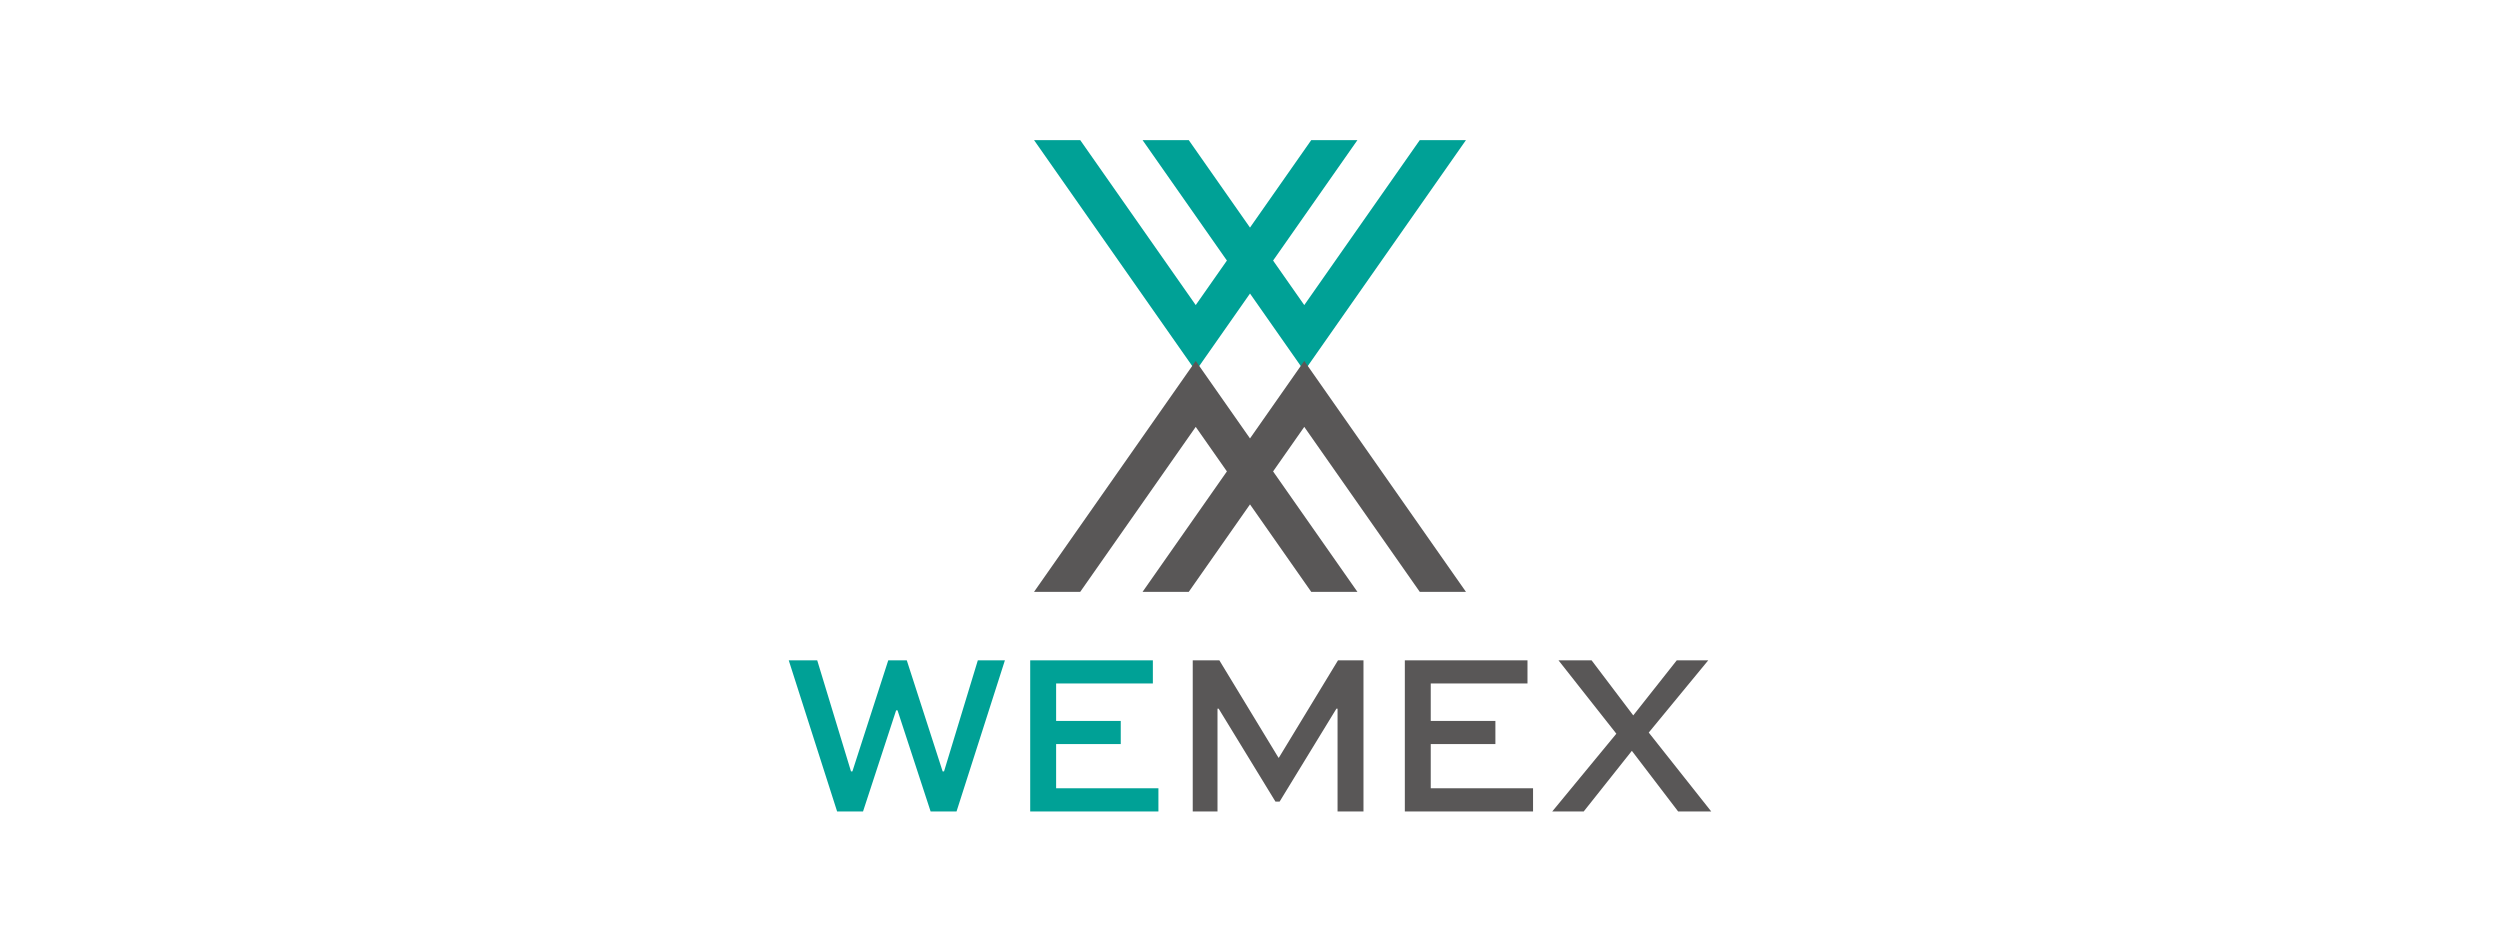 <svg xmlns="http://www.w3.org/2000/svg" width="678" height="258"><path fill="#fff" d="M0 0h678v258H0z"/><path d="m385.042 38-31.325 44.738-8.454-12.074L368.134 38h-12.526l-16.609 23.72L322.39 38h-12.524l22.871 32.664-8.455 12.074L292.957 38h-12.525l43.851 62.625L339 79.607l14.718 21.018L397.567 38Z" fill="#00a196"/><path d="M355.608 160.509h12.525l-22.871-32.663 8.455-12.075 31.326 44.738h12.525l-43.852-62.625L339 118.902l-14.718-21.018-43.85 62.625h12.524l31.326-44.738 8.455 12.075-22.871 32.663h12.525L339 136.79Z" fill="#595757"/><path d="m265.187 179.08-9.165 30.128h-.376l-9.728-30.128h-5.022l-9.728 30.128h-.376l-9.164-30.128h-7.721l13.118 40.987h7.03l8.976-27.429h.376l8.975 27.429h7.03l13.118-40.987Zm14.203 0v40.987h34.773v-6.287H286.42v-11.983h17.528v-6.277H286.42v-10.168h26.236v-6.272Z" fill="#00a196"/><path d="m362.868 179.08-16.027 26.391h-.13l-16.022-26.391h-7.218v40.987h6.716v-27.873h.315l15.4 25.2h1.13l15.4-25.2h.313v27.869h7.031V179.08Zm18.123 0v40.987h34.772v-6.287h-27.744v-11.983h17.534v-6.277h-17.534v-10.168h26.237v-6.272Zm73.748 0-11.8 14.934-11.3-14.934h-8.976l15.691 19.9-17.387 21.09h8.536l13.056-16.445 12.554 16.445h8.976l-16.948-21.4 16.135-19.59Z" fill="#595757"/></svg>